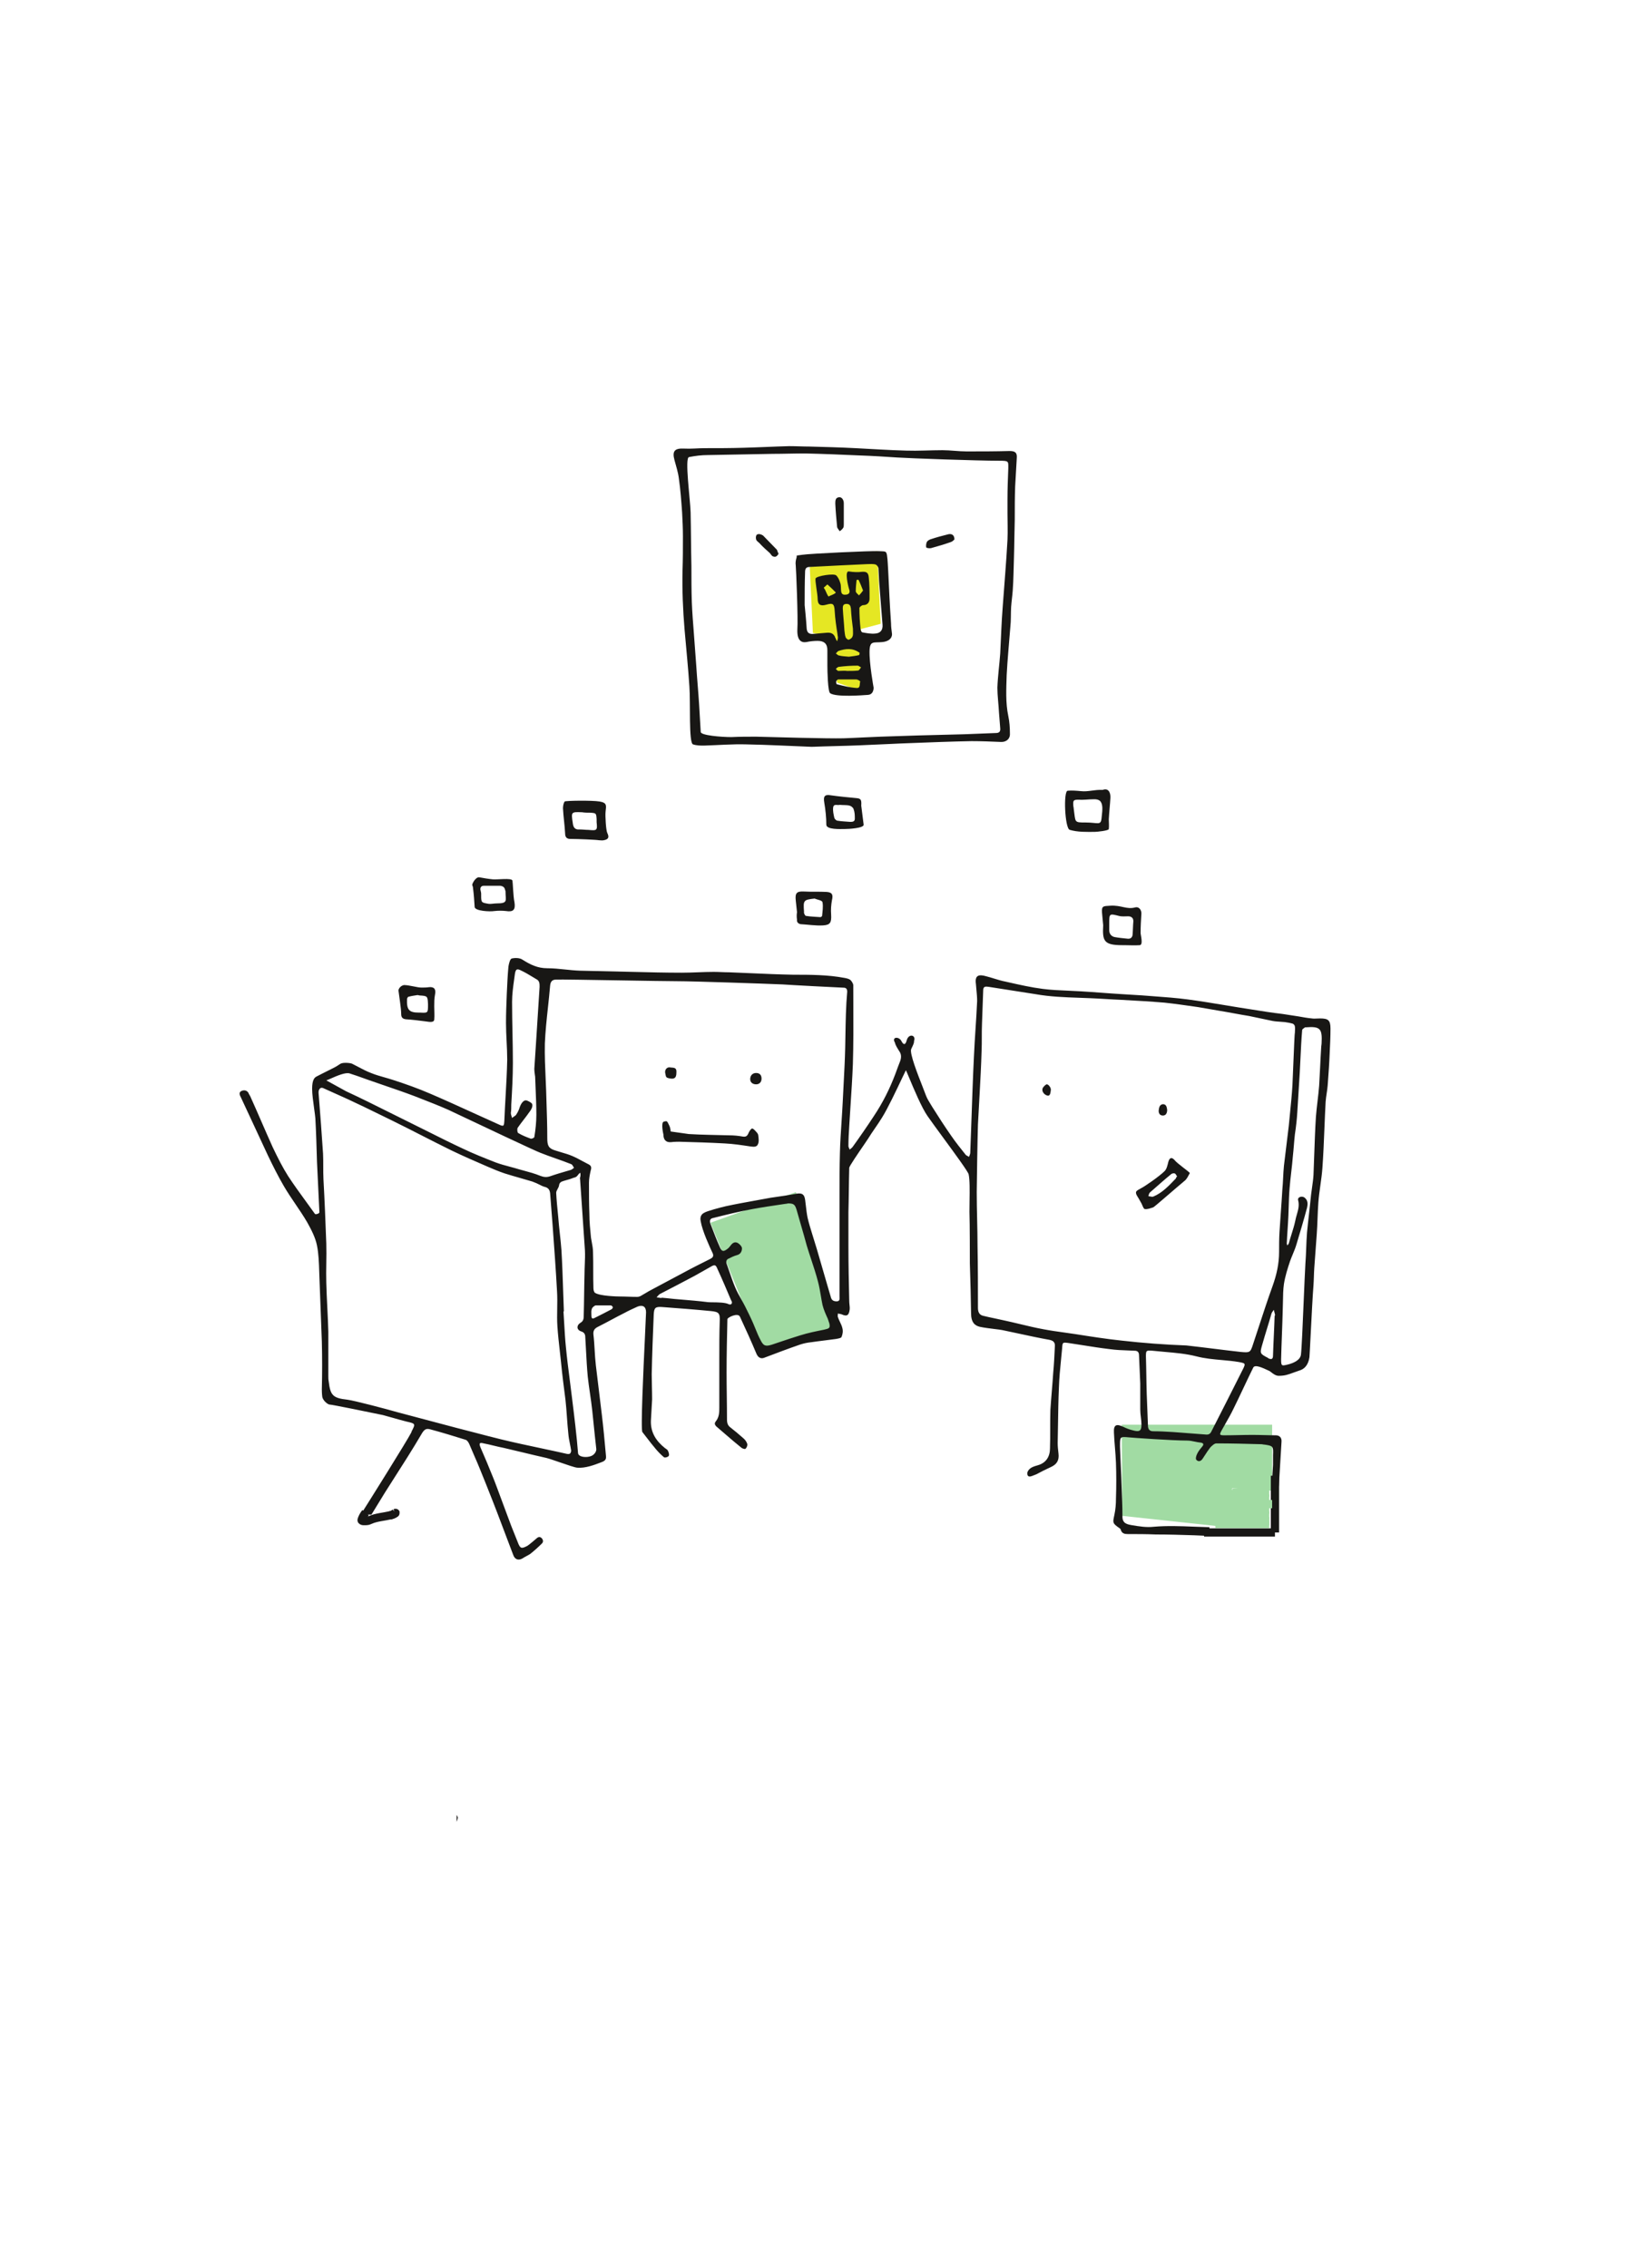 <svg width="396" height="549" viewBox="0 0 396 549" fill="none" xmlns="http://www.w3.org/2000/svg">
<rect width="396" height="549" fill="white"/>
<path d="M202.586 165.22L202.205 154.195L196.769 153.228L196.006 137.272L212.313 133.404L213.171 151.004L208.403 152.261L209.738 167.734L202.586 165.22Z" fill="#E5E723"/>
<path d="M171.975 295.986L192.641 288.575L203.559 321.283L185.037 328.398L171.975 295.986Z" fill="#A1DBA3"/>
<path d="M271.532 344.876L271.631 366.946L296.186 369.594L298.257 360.276L307.922 360.864V344.876H271.532Z" fill="#A1DBA3"/>
<path fill-rule="evenodd" clip-rule="evenodd" d="M177.045 178.425C179.002 178.327 181.056 178.327 183.013 178.327C186.437 178.425 200.525 178.818 204.145 178.72C207.178 178.622 210.211 178.425 213.146 178.327C216.179 178.229 219.211 178.131 222.146 178.033C225.962 177.935 229.68 177.837 233.495 177.739C236.039 177.641 238.583 177.543 241.028 177.444C241.811 177.444 242.202 177.15 242.105 176.267C242.007 174.992 241.909 173.815 241.811 172.54C241.713 170.48 241.42 168.421 241.42 166.459C241.518 163.713 241.909 160.966 242.105 158.22C242.3 154.492 242.398 150.863 242.692 147.136C243.083 141.643 243.572 136.151 243.866 130.658C243.963 128.5 243.866 126.44 243.866 124.282C243.866 123.105 243.866 122.026 243.866 120.849C243.866 118.397 243.963 115.847 244.061 113.395C244.061 111.629 244.257 111.531 241.811 111.531C236.626 111.531 220.092 110.943 217.157 110.746C214.222 110.55 211.189 110.354 208.254 110.256C203.754 110.06 199.253 109.864 194.851 109.766C192.307 109.766 189.665 109.864 187.122 109.864C181.839 109.962 176.556 110.06 171.273 110.158C169.805 110.158 168.24 110.354 166.772 110.648C165.696 110.844 167.066 120.751 167.164 123.988C167.261 128.402 167.261 132.816 167.359 137.131C167.359 139.976 167.359 142.918 167.457 145.763C167.555 148.215 167.751 150.765 167.946 153.217C168.142 155.866 168.338 158.514 168.533 161.162C168.729 164.301 169.023 167.342 169.218 170.48C169.316 172.148 169.512 175.483 169.61 177.15C169.512 178.033 174.697 178.425 177.045 178.425ZM246.116 110.844C246.018 113.1 245.822 115.454 245.724 117.71C245.627 120.359 245.627 123.007 245.627 125.753C245.529 128.892 245.529 131.933 245.431 135.072C245.333 137.72 245.333 140.27 245.137 142.918C245.04 144.292 244.844 145.567 244.746 146.94C244.648 148.607 244.746 150.177 244.55 151.844C244.257 155.67 243.866 159.593 243.67 163.418C243.572 166.753 243.376 170.088 244.061 173.325C244.355 174.698 244.453 176.169 244.453 177.543C244.55 178.916 243.474 179.7 242.202 179.602C239.854 179.504 237.506 179.406 235.158 179.406C230.071 179.504 225.081 179.7 219.994 179.897C216.961 179.995 213.928 180.191 210.993 180.289C207.178 180.485 203.264 180.583 199.449 180.681C198.471 180.681 197.394 180.779 196.416 180.779C191.133 180.583 185.948 180.289 180.665 180.191C177.241 180.093 173.816 180.387 170.392 180.485C169.512 180.485 168.631 180.485 167.751 180.191C166.674 179.897 167.164 170.088 166.87 166.165C166.577 161.555 166.087 156.945 165.696 152.335C165.305 147.627 165.109 142.918 165.207 138.21C165.305 135.366 165.305 132.619 165.305 129.775C165.305 127.911 165.207 125.95 165.109 124.086C164.913 121.34 164.718 118.593 164.326 115.847C164.131 114.277 163.642 112.806 163.25 111.335C162.663 109.177 163.348 108.49 165.5 108.589C167.261 108.687 168.925 108.49 170.686 108.49C173.816 108.49 176.849 108.49 179.98 108.392C183.698 108.294 187.317 108.098 191.035 108C192.698 108 194.362 108.098 195.927 108.098C199.645 108.196 203.362 108.294 207.08 108.49C211.189 108.687 215.2 108.981 219.309 109.079C222.244 109.177 225.179 108.981 228.114 108.981C230.071 108.981 232.028 109.275 233.984 109.275C237.408 109.275 240.931 109.275 244.355 109.177C245.724 109.177 246.214 109.569 246.116 110.844Z" fill="#181715"/>
<path fill-rule="evenodd" clip-rule="evenodd" d="M266.63 198.117C266.825 196.342 266.825 196.342 266.825 195.455C266.727 193.976 266.142 193.384 264.58 193.483C263.408 193.483 262.237 193.68 261.163 193.581C259.894 193.581 259.699 193.68 259.796 194.962C259.796 195.258 259.894 195.455 259.894 195.751C260.382 199.103 259.894 199.103 262.822 199.103C265.751 199.103 266.434 199.892 266.63 198.117ZM268.777 193.187C268.68 194.863 268.484 196.539 268.387 198.314C268.387 199.103 268.484 199.892 268.387 200.681C268.387 201.075 265.556 201.371 264.97 201.371C262.92 201.371 260.968 201.47 258.918 200.878C257.746 200.484 257.356 191.51 258.43 191.412C259.503 191.313 260.577 191.412 261.651 191.51C263.408 191.708 264.873 191.116 266.923 191.215C268.094 190.722 268.875 191.609 268.777 193.187Z" fill="#181715"/>
<path fill-rule="evenodd" clip-rule="evenodd" d="M144.414 199.019C144.414 198.811 144.414 198.498 144.414 198.29C144.311 196.833 144.311 196.833 142.868 196.729C142.25 196.729 141.528 196.729 140.91 196.624C138.23 196.52 138.23 196.52 138.642 199.227C138.746 200.268 139.158 200.893 140.291 200.788C141.013 200.788 141.734 200.893 142.456 200.893C144.517 201.101 144.62 200.997 144.414 199.019ZM138.024 203.079C137.2 203.079 136.787 202.662 136.787 201.725C136.684 199.747 136.375 197.665 136.272 195.688C136.272 195.167 136.375 194.438 136.684 194.022C136.787 193.814 143.28 193.71 145.135 194.022C147.093 194.334 146.681 195.167 146.578 196.52C146.475 197.561 146.681 200.997 146.99 201.621C147.506 202.662 147.3 203.183 146.166 203.391C145.754 203.495 145.341 203.391 144.929 203.391C144.517 203.287 139.982 203.079 138.024 203.079Z" fill="#181715"/>
<path fill-rule="evenodd" clip-rule="evenodd" d="M116.464 216.358V216.843C116.464 218.493 116.563 218.493 118.234 218.784C118.824 218.881 119.513 218.687 120.201 218.687C123.053 218.687 122.364 218.008 122.364 215.872C122.364 215.775 122.364 215.581 122.266 215.484C122.168 214.805 121.774 214.514 121.086 214.417C119.808 214.417 118.431 214.417 117.153 214.417C116.563 214.417 116.268 214.708 116.268 215.29C116.366 215.775 116.464 216.067 116.464 216.358ZM124.528 218.396C124.823 220.24 124.233 220.822 122.463 220.531C121.578 220.434 120.594 220.434 119.709 220.531C118.529 220.725 114.989 220.531 114.891 219.56C114.793 218.008 114.694 216.455 114.498 214.999C114.498 214.708 114.399 214.514 114.301 214.223C114.301 213.834 115.186 212.185 116.071 212.379C117.153 212.573 118.234 212.767 119.316 212.864C120.398 212.961 123.839 212.476 124.036 213.155C124.134 213.543 124.233 217.134 124.528 218.396Z" fill="#181715"/>
<path fill-rule="evenodd" clip-rule="evenodd" d="M268.49 223.68V225.156C268.49 226.042 268.977 226.632 269.756 226.829C270.827 227.026 271.899 227.125 272.872 227.223C273.554 227.321 274.041 227.026 274.138 226.337C274.235 225.255 274.235 224.074 274.333 222.991C274.333 222.204 273.846 221.81 273.067 221.81C272.288 221.81 271.509 221.909 270.827 221.712C268.49 221.121 268.49 221.121 268.49 223.68ZM267.03 223.975C266.932 222.893 266.835 221.81 266.738 220.826C266.64 219.251 267.127 219.35 268.685 219.251C271.412 219.055 272.678 220.236 274.82 219.645C275.599 219.448 276.28 220.137 276.28 221.121C276.183 222.696 276.086 224.271 276.086 225.845C276.086 226.337 276.767 228.699 275.891 228.798C274.625 228.896 273.359 228.798 272.093 228.798C271.898 228.798 271.704 228.798 271.606 228.798C267.127 228.798 266.835 227.715 267.03 223.975Z" fill="#181715"/>
<path fill-rule="evenodd" clip-rule="evenodd" d="M203.22 194.831C202.832 195.023 201.763 194.448 201.666 195.502C201.569 196.27 201.763 197.132 201.957 197.995C202.055 198.283 202.443 198.667 202.735 198.667C203.803 198.858 204.872 198.858 205.844 198.954C206.427 198.954 206.912 198.858 206.912 198.187C206.912 197.42 206.912 196.653 206.621 195.886C206.524 195.502 206.038 195.119 205.649 195.023C204.969 194.831 204.192 194.927 203.22 194.831ZM208.467 195.023C208.661 196.557 208.855 198.091 209.05 199.625C209.147 200.488 205.358 200.68 204.483 200.68C203.415 200.68 200.014 200.872 200.014 199.625C200.014 197.9 199.82 196.078 199.529 194.352C199.237 192.722 199.626 192.242 201.18 192.53C203.22 192.818 205.261 193.009 207.301 193.201C208.37 193.297 208.564 193.585 208.467 195.023Z" fill="#181715"/>
<path fill-rule="evenodd" clip-rule="evenodd" d="M101.061 240.877C100.402 240.978 99.649 241.079 98.896 241.281C98.708 241.281 98.52 241.685 98.52 241.887C98.426 244.412 98.99 245.119 101.343 245.119H101.72C103.602 245.22 103.602 245.22 103.602 243.099C103.508 241.18 103.508 241.079 101.626 240.978C101.437 240.978 101.249 240.877 101.061 240.877ZM102.002 239.06C102.661 239.06 103.226 239.06 103.884 238.959C105.108 238.858 105.578 239.463 105.296 240.776C105.108 241.685 105.108 242.695 105.108 243.604C105.108 244.715 105.202 245.826 105.108 246.836C105.014 247.744 103.32 247.239 102.943 247.239C101.343 247.038 99.838 246.836 98.238 246.735C97.391 246.634 97.108 246.23 97.108 245.422C97.108 244.109 96.638 241.382 96.45 239.766C96.45 239.463 96.826 238.656 97.767 238.454C99.085 238.454 100.967 239.06 102.002 239.06Z" fill="#181715"/>
<path fill-rule="evenodd" clip-rule="evenodd" d="M197.199 217.509C194.511 217.81 194.411 217.91 194.611 220.612V221.012C194.71 221.313 194.909 221.713 195.108 221.713C196.303 221.913 197.398 221.913 198.592 222.013C198.692 222.013 198.99 221.813 198.99 221.713C199.09 220.612 199.289 219.511 199.09 218.41C198.99 217.91 197.796 217.81 197.199 217.509ZM192.918 220.812C192.819 219.911 192.719 218.911 192.62 218.01C192.421 216.208 192.819 215.708 194.611 215.808C196.402 215.908 198.293 215.808 200.085 215.908C201.479 216.008 201.678 216.609 201.379 217.91C201.18 219.011 201.081 220.212 201.18 221.413C201.28 223.314 200.981 223.915 199.189 224.015C197.398 224.115 195.606 223.815 193.814 223.715C193.217 223.615 192.819 223.214 192.918 222.614C192.819 222.013 192.819 221.413 192.918 220.812C192.819 220.812 192.819 220.812 192.918 220.812Z" fill="#181715"/>
<path fill-rule="evenodd" clip-rule="evenodd" d="M284.921 284.759C284.728 284.559 284.631 284.158 284.342 284.058C284.149 283.958 283.763 284.058 283.57 284.158C281.832 285.561 280.191 287.064 278.453 288.567C278.163 288.767 278.067 289.168 277.97 289.569C278.356 289.569 278.743 289.769 279.129 289.669C281.349 288.767 282.99 286.964 284.631 285.26C284.631 285.16 284.728 284.96 284.921 284.759ZM288.01 283.958C287.624 284.659 287.335 285.26 286.948 285.661C284.535 287.665 279.418 292.174 279.129 292.274C278.453 292.474 277.777 292.775 277.101 292.675C276.812 292.675 276.522 291.773 276.329 291.372C276.136 290.972 275.846 290.571 275.653 290.17C275.364 289.669 274.881 289.068 274.978 288.567C275.074 288.166 275.846 287.865 276.329 287.565C276.812 287.364 280.673 284.759 281.928 283.457C282.411 282.956 282.604 282.054 282.797 281.252C283.087 280.25 283.57 280.05 284.245 280.751C284.921 281.653 287.624 283.457 288.01 283.958Z" fill="#181715"/>
<path fill-rule="evenodd" clip-rule="evenodd" d="M253.517 265.208C252.758 265.015 252.167 264.244 252.336 263.57C252.421 263.184 252.927 262.702 253.264 262.51C253.686 262.317 254.445 263.28 254.361 263.859C254.276 264.34 254.276 265.4 253.517 265.208Z" fill="#181715"/>
<path fill-rule="evenodd" clip-rule="evenodd" d="M282.517 268.664C282.517 269.403 282.237 270.037 281.488 270.037C280.832 270.037 280.458 269.615 280.458 268.875C280.551 268.136 280.645 267.396 281.488 267.291C282.33 267.291 282.424 268.03 282.517 268.664Z" fill="#181715"/>
<path fill-rule="evenodd" clip-rule="evenodd" d="M161.942 272.346C161.455 271.311 161.455 271.312 160.676 271.518C159.898 271.725 160.579 274.621 160.579 274.621C160.579 275.965 161.26 276.586 162.428 276.482C163.11 276.379 164.375 276.379 164.375 276.379C168.074 276.482 171.773 276.586 175.471 276.793C177.515 276.896 179.559 277.206 181.603 277.517C182.382 277.62 183.161 277.723 183.453 276.999C183.745 276.379 183.647 275.655 183.55 274.931C183.55 274.621 183.355 274.311 183.161 274.104C182.869 273.794 182.479 273.276 182.09 273.173C181.798 273.173 181.409 273.793 181.214 274.207C180.922 274.931 180.63 275.241 179.851 275.138C178.683 274.931 177.613 274.828 176.445 274.828C173.233 274.724 169.923 274.724 166.711 274.517L162.331 273.897C162.331 273.897 162.331 273.07 161.942 272.346Z" fill="#181715"/>
<path fill-rule="evenodd" clip-rule="evenodd" d="M183.016 259.738C184.004 259.738 184.334 260.372 184.334 261.111C184.334 261.851 183.895 262.484 183.016 262.484C182.247 262.484 181.588 262.062 181.588 261.217C181.588 260.372 182.137 259.738 183.016 259.738Z" fill="#181715"/>
<path fill-rule="evenodd" clip-rule="evenodd" d="M162.068 261.047C161.003 260.851 161.239 260.557 161.003 259.676C160.884 258.794 161.594 258.207 162.305 258.403C163.015 258.501 163.843 258.305 163.725 259.676C163.725 261.047 163.133 261.243 162.068 261.047Z" fill="#181715"/>
<path fill-rule="evenodd" clip-rule="evenodd" d="M208.908 142.948C208.515 141.966 208.221 141.179 207.828 140.393C207.828 140.294 207.337 140.393 207.337 140.393C207.239 141.277 207.141 142.26 207.141 143.145C207.141 143.44 207.632 143.833 207.926 144.128C208.319 143.735 208.613 143.342 208.908 142.948ZM202.33 143.44C201.545 142.654 200.956 142.064 200.269 141.474L199.385 142.26C199.974 143.047 199.974 143.637 200.563 144.423C200.858 144.128 201.741 144.03 202.33 143.44ZM205.079 162.411C205.963 162.411 206.846 162.411 207.73 162.313C208.024 162.215 208.221 161.822 208.417 161.527C208.122 161.428 207.828 161.133 207.632 161.133C206.061 161.133 204.588 161.232 203.018 161.428C202.821 161.428 202.527 161.723 202.33 161.92C202.527 162.116 202.723 162.411 202.919 162.411C203.705 162.411 204.392 162.313 205.079 162.411ZM205.472 158.971C206.257 158.873 207.141 158.774 207.926 158.578C208.024 158.578 208.122 157.988 208.024 157.988C206.355 156.808 204.687 157.005 202.919 157.595C202.723 157.693 202.527 157.988 202.33 158.185C202.625 158.381 202.821 158.676 203.116 158.676C203.803 158.873 204.588 158.873 205.472 158.971ZM202.821 164.476C202.821 164.476 202.527 164.672 202.429 164.869C202.33 165.164 202.429 165.655 202.625 165.655C204.196 166.048 205.766 166.442 207.337 166.54C208.319 166.638 208.024 165.557 208.221 164.967C208.221 164.869 207.632 164.476 207.239 164.476C205.865 164.476 204.49 164.476 202.821 164.476ZM206.454 152.188C206.257 150.714 206.061 149.043 205.963 147.274C205.865 146.585 205.668 146.192 204.883 146.192C204.097 146.192 203.999 146.684 203.999 147.274C204.097 149.043 204.294 150.812 204.392 152.582C204.49 153.171 204.49 153.761 204.686 154.253C204.785 154.548 205.276 154.941 205.472 154.842C205.766 154.744 206.257 154.449 206.355 154.056C206.552 153.663 206.454 153.073 206.454 152.188ZM194.771 146.487C194.771 146.487 195.164 150.321 195.262 152.188C195.36 153.073 195.753 153.466 196.637 153.466C197.815 153.368 198.895 153.27 200.073 153.171C201.152 153.073 201.84 153.368 202.232 154.449C202.33 154.744 202.429 154.941 202.625 155.236C202.723 154.941 202.821 154.646 202.821 154.253C202.821 154.056 202.723 153.859 202.723 153.565C202.429 151.697 202.134 149.731 202.036 147.863C201.938 146.192 201.643 145.897 199.974 146.389C198.6 146.782 197.913 146.389 197.913 144.914C197.913 143.833 197.226 140.491 197.422 140C197.717 139.41 201.938 138.722 202.429 139.311C202.919 139.803 203.214 140.491 203.41 141.179C203.607 141.769 203.508 142.457 203.607 143.145C203.705 143.931 204.196 144.03 204.883 143.931C205.57 143.833 205.766 143.342 205.57 142.752C205.276 141.867 204.392 138.132 205.472 138.328C206.65 138.525 207.828 138.525 208.515 138.427C209.595 138.328 210.184 138.525 210.282 139.705C210.478 141.376 210.478 143.145 210.478 144.914C210.478 145.799 209.988 146.487 208.908 146.487C208.613 146.487 208.024 146.979 208.024 147.175C208.024 148.945 208.122 150.616 208.319 152.385C208.319 152.582 208.515 152.975 208.711 153.073C209.791 153.27 210.773 153.466 211.853 153.368C213.227 153.27 213.718 152.385 213.62 151.205C213.325 147.863 213.129 144.62 212.835 141.277C212.736 140.098 212.736 138.918 212.638 137.64C212.638 137.247 212.245 136.756 211.951 136.657C211.264 136.461 210.577 136.559 209.889 136.559C209.399 136.559 197.717 137.149 195.949 137.247C195.066 137.247 194.87 137.739 194.87 138.525C194.771 141.179 194.771 143.833 194.771 146.487ZM200.269 161.133C200.269 159.856 200.269 158.676 200.269 157.398C200.269 155.825 199.484 155.137 197.913 155.137C197.029 155.137 196.048 155.236 195.164 155.432C193.888 155.629 192.906 154.941 193.004 152.385C193.201 149.829 192.71 137.837 192.612 136.854C192.514 136.264 192.612 135.576 192.808 134.986C193.004 134.298 192.317 134.593 194.182 134.298C196.048 134.003 210.969 133.315 212.638 133.414C214.307 133.512 214.503 133.315 214.7 134.397C214.896 135.674 214.896 136.952 214.994 138.23C215.191 142.457 215.387 146.684 215.681 150.911C215.681 151.697 215.78 152.385 215.878 153.171C216.074 154.056 215.583 155.236 213.522 155.432C211.46 155.629 210.577 155.039 210.478 157.496C210.38 160.544 211.46 166.442 211.46 166.442C211.46 166.442 211.558 168.113 210.086 168.211C208.711 168.309 202.429 168.801 200.956 167.818C200.367 167.523 200.269 162.313 200.269 161.133Z" fill="#181715"/>
<path fill-rule="evenodd" clip-rule="evenodd" d="M231.023 130.594C230.841 130.776 230.476 131.139 230.112 131.23C228.564 131.774 227.016 132.228 225.376 132.682C225.012 132.773 224.283 132.682 224.192 132.5C224.101 132.047 224.192 131.502 224.375 131.139C224.557 130.867 225.012 130.594 225.376 130.504C226.742 130.05 228.108 129.687 229.566 129.324C230.476 129.142 231.023 129.596 231.023 130.594Z" fill="#181715"/>
<path fill-rule="evenodd" clip-rule="evenodd" d="M204.245 121.82V126.952C204.245 127.242 204.245 127.63 204.066 127.823C203.887 128.114 203.529 128.404 203.26 128.598C203.081 128.307 202.723 127.92 202.633 127.63C202.454 125.693 202.275 123.854 202.186 121.917C202.186 121.239 202.186 120.465 203.081 120.368C203.708 120.271 204.245 120.949 204.245 121.82Z" fill="#181715"/>
<path fill-rule="evenodd" clip-rule="evenodd" d="M188.454 134.06C188.26 134.35 188.066 134.641 187.775 134.737C187.581 134.834 187.193 134.737 186.999 134.641C186.708 134.447 186.515 134.06 186.321 133.867C185.448 133.093 184.576 132.32 183.8 131.45C183.509 131.16 183.121 130.966 183.024 130.579C182.927 130.289 182.927 129.806 183.121 129.516C183.218 129.322 183.703 129.226 183.994 129.322C184.382 129.419 184.77 129.613 184.963 129.903C186.03 130.966 186.999 132.03 188.066 133.093C188.163 133.384 188.26 133.674 188.454 134.06Z" fill="#181715"/>
<path d="M88.492 366.161C88.069 366.68 87.742 367.272 87.538 367.886C87.388 368.339 88.473 368.202 88.721 368.198C89.057 368.192 89.387 368.044 89.681 367.913C91.074 367.291 92.905 367.169 94.396 366.818C94.838 366.715 95.372 366.605 95.712 366.301C95.867 366.163 95.626 366.237 95.555 366.258" stroke="#181715" stroke-width="2"/>
<path d="M94.39 366.847C94.742 366.77 95.044 366.666 95.366 366.415C95.492 366.317 95.648 366.269 95.763 366.161" stroke="#181715" stroke-width="2"/>
<path d="M291.443 370.967H308.608" stroke="#181715" stroke-width="2"/>
<path d="M308.608 357.235V370.967" stroke="#181715" stroke-width="2"/>
<path fill-rule="evenodd" clip-rule="evenodd" d="M288.964 369.561H288.963C285.747 369.432 282.517 369.301 279.235 369.587C277.472 369.783 275.708 369.489 273.945 369.195L273.911 369.189C272.842 368.995 271.691 368.785 271.691 367.137C271.691 364.688 271.593 362.239 271.495 359.887C271.446 358.272 271.373 356.656 271.299 355.041L271.299 355.038L271.299 355.035C271.226 353.419 271.152 351.804 271.103 350.188V349.894C271.103 347.837 271.103 347.739 273.161 347.935C274.043 348.033 283.84 348.719 287.367 348.719C287.983 348.719 288.598 348.847 289.214 348.974C289.676 349.07 290.138 349.166 290.6 349.208C291.286 349.306 291.482 349.6 290.992 350.188C290.502 350.776 290.012 351.364 289.718 352.05C289.522 352.442 289.326 353.225 289.62 353.421C290.11 353.911 290.698 353.715 291.09 353.127C291.255 352.88 291.42 352.624 291.587 352.366L291.589 352.363L291.589 352.363L291.589 352.362C292.017 351.701 292.459 351.017 292.951 350.384C293.343 349.992 293.931 349.404 294.421 349.404C298.046 349.404 301.67 349.502 305.295 349.6L305.296 349.6C305.443 349.6 305.565 349.625 305.688 349.649C305.81 349.674 305.933 349.698 306.08 349.698C308.137 349.992 308.235 350.09 308.137 352.246V353.421V354.597C308.088 355.675 308.015 356.777 307.941 357.879C307.898 358.517 307.856 359.156 307.818 359.79H309.54C309.635 358.013 309.75 356.237 309.864 354.472L309.864 354.469C309.982 352.634 310.1 350.812 310.194 349.012C310.292 348.033 309.705 347.445 308.823 347.445C307.892 347.445 306.937 347.42 305.982 347.396C305.026 347.371 304.071 347.347 303.14 347.347C302.014 347.347 300.887 347.371 299.76 347.396C298.634 347.42 297.507 347.445 296.38 347.445C295.205 347.445 295.107 347.347 295.694 346.269C295.969 345.775 296.251 345.282 296.534 344.786L296.534 344.785L296.534 344.785C297.263 343.51 297.999 342.221 298.634 340.881C299.319 339.509 300.152 337.746 300.985 335.982C301.818 334.219 302.651 332.455 303.336 331.083C303.726 330.206 305.57 331.074 307.229 331.855L307.255 331.867C307.363 331.921 307.508 332.034 307.682 332.17C308.14 332.528 308.798 333.043 309.509 333.043C310.98 333.043 311.734 332.767 313.014 332.297L313.014 332.297C313.438 332.141 313.92 331.964 314.505 331.769C315.583 331.475 316.661 330.594 316.955 328.536C316.992 328.157 317.104 325.968 317.243 323.229L317.244 323.215L317.244 323.212L317.245 323.207L317.245 323.202L317.245 323.196C317.465 318.871 317.755 313.192 317.934 311.097C317.983 310.411 318.008 309.701 318.032 308.991C318.057 308.28 318.081 307.57 318.13 306.884C318.326 304.239 318.522 301.594 318.718 298.851C318.817 297.565 318.866 296.279 318.915 294.981V294.98V294.98V294.98V294.979C318.964 293.706 319.013 292.42 319.11 291.111C319.208 289.739 319.404 288.343 319.6 286.947L319.6 286.945C319.796 285.55 319.992 284.154 320.09 282.783C320.323 279.577 320.452 276.371 320.58 273.186V273.185L320.58 273.181C320.668 271.014 320.755 268.857 320.873 266.716C320.924 266.005 321.028 265.321 321.129 264.649V264.649V264.648V264.648V264.648V264.648C321.223 264.023 321.316 263.41 321.363 262.797L321.401 262.283L321.402 262.282C321.584 259.82 321.762 257.432 321.853 254.959C321.951 252.999 322.049 250.942 322.049 248.982C322.049 246.925 321.461 246.533 319.502 246.533C319.269 246.533 319.037 246.544 318.809 246.555C318.363 246.577 317.931 246.598 317.542 246.533C316.465 246.435 315.387 246.239 314.309 246.043C314.015 245.994 313.207 245.872 312.399 245.749L312.398 245.749C311.59 245.627 310.782 245.504 310.488 245.455C307.941 245.162 305.492 244.77 303.043 244.378L303.042 244.378C300.965 244.064 298.888 243.719 296.811 243.375L296.811 243.375C293.696 242.857 290.58 242.34 287.465 241.928C284.723 241.568 281.981 241.366 279.278 241.168C278.311 241.097 277.349 241.026 276.394 240.949C275.61 240.9 274.802 240.851 273.993 240.802L273.992 240.802C273.184 240.753 272.376 240.704 271.593 240.655C269.928 240.557 268.262 240.434 266.597 240.312C264.931 240.189 263.266 240.067 261.6 239.969C260.581 239.903 259.55 239.86 258.516 239.816C256.469 239.729 254.408 239.642 252.391 239.381C249.553 239.015 246.8 238.392 243.973 237.752L243.377 237.618C242.454 237.445 241.565 237.169 240.669 236.893L240.669 236.892C240.044 236.699 239.417 236.505 238.772 236.344C236.813 235.756 235.931 236.148 236.225 238.206C236.258 238.663 236.301 239.12 236.345 239.577C236.432 240.492 236.519 241.406 236.519 242.32C236.423 244.537 236.279 246.754 236.134 248.983L236.134 248.985V248.985V248.985V248.985C235.985 251.286 235.835 253.6 235.735 255.939C235.541 259.626 235.262 267.628 235.066 273.231L235.066 273.236L235.066 273.243C234.965 276.12 234.887 278.362 234.854 279.06C234.854 279.273 234.751 279.538 234.657 279.779C234.621 279.871 234.587 279.959 234.56 280.04C234.462 279.974 234.353 279.92 234.244 279.866C234.026 279.757 233.809 279.648 233.678 279.452L233.678 279.452L233.677 279.451L233.677 279.451C232.502 277.982 231.326 276.513 230.249 274.945C228.681 272.692 227.212 270.438 225.742 268.087C225.615 267.875 225.483 267.663 225.351 267.45C224.871 266.679 224.384 265.895 224.077 265.05C223.925 264.616 223.643 263.898 223.302 263.029L223.302 263.029L223.301 263.028L223.301 263.028L223.301 263.027L223.301 263.027C222.102 259.972 220.168 255.047 220.55 253.979C220.6 253.853 220.676 253.695 220.76 253.52L220.76 253.52C221.003 253.017 221.308 252.383 221.235 252.02C221.823 250.55 219.962 250.06 219.472 251.824C219.178 252.999 218.688 252.999 218.198 252.02C217.61 250.844 215.749 250.942 216.631 252.412C216.714 252.914 217.156 253.631 217.466 254.134C217.519 254.22 217.568 254.3 217.61 254.371C218.198 255.155 218.198 255.939 217.904 256.82C217.512 257.8 217.12 258.878 216.729 259.955C215.357 263.58 213.691 266.911 211.536 270.145C209.871 272.692 208.107 275.239 206.344 277.688C206.148 277.884 205.952 278.08 205.658 278.276C205.625 278.178 205.582 278.08 205.538 277.982C205.451 277.786 205.364 277.59 205.364 277.395C205.364 275.827 205.462 274.161 205.56 272.594C205.658 270.928 205.767 269.263 205.875 267.597C206.093 264.266 206.311 260.935 206.441 257.604C206.588 252.828 206.57 248.051 206.552 243.275C206.546 241.683 206.539 240.091 206.539 238.499C206.539 238.108 206.148 237.52 205.854 237.226C205.462 236.932 204.972 236.834 204.482 236.736C200.367 235.952 196.155 235.952 192.04 235.952H192.04C188.578 235.887 185.116 235.734 181.655 235.582C179.924 235.506 178.193 235.43 176.462 235.364C175.825 235.364 175.213 235.34 174.6 235.315C173.988 235.291 173.376 235.266 172.739 235.266C171.477 235.266 170.216 235.314 168.942 235.363C167.644 235.412 166.334 235.462 164.999 235.462C161.081 235.462 157.162 235.364 153.244 235.266L153.242 235.266L140.31 234.972C139.121 234.928 137.931 234.805 136.751 234.683C135.306 234.533 133.874 234.385 132.472 234.385C130.121 234.385 128.357 233.503 126.496 232.327C125.81 231.837 124.634 231.837 123.851 232.033C123.459 232.131 123.165 233.307 123.067 233.993C122.871 236.148 122.773 238.303 122.675 240.459L122.664 240.74C122.57 243.088 122.479 245.35 122.479 247.611C122.479 249.08 122.552 250.574 122.626 252.068L122.626 252.069C122.699 253.563 122.773 255.057 122.773 256.526C122.714 259.455 122.551 262.348 122.387 265.248V265.248C122.276 267.2 122.166 269.154 122.087 271.124L122.086 271.143C121.989 272.693 121.983 272.787 120.52 272.104C118.478 271.192 116.449 270.267 114.424 269.344L114.424 269.343C111.008 267.786 107.602 266.232 104.158 264.756C101.219 263.482 98.182 262.405 95.145 261.425C94.456 261.196 93.753 260.996 93.053 260.797L93.052 260.797C91.958 260.486 90.87 260.178 89.854 259.759C88.76 259.349 87.714 258.796 86.65 258.233L86.65 258.233C86.188 257.989 85.723 257.743 85.249 257.506C84.858 257.31 83.094 257.114 82.408 257.506C82.163 257.653 81.943 257.8 81.759 257.923C81.576 258.045 81.428 258.143 81.331 258.192C80.988 258.388 80.155 258.804 79.224 259.27L79.224 259.27C78.293 259.735 77.265 260.249 76.53 260.641L76.507 260.657C76.201 260.858 75.55 261.289 75.55 263.58C75.55 264.819 75.824 266.802 76.051 268.44L76.051 268.44L76.051 268.44L76.051 268.44L76.051 268.44L76.051 268.44L76.051 268.44C76.182 269.393 76.298 270.228 76.334 270.732C76.524 274.161 76.622 277.59 76.718 280.929L76.718 280.929L76.726 281.215C76.824 283.273 76.922 285.306 77.02 287.339L77.02 287.34C77.118 289.372 77.216 291.405 77.314 293.462C77.314 293.756 76.432 294.05 76.236 293.854C75.517 292.842 74.788 291.84 74.059 290.839C72.6 288.836 71.141 286.833 69.77 284.742C68.398 282.587 67.222 280.236 66.047 277.786C65.116 275.729 64.21 273.647 63.304 271.565L63.304 271.565C62.397 269.483 61.491 267.401 60.56 265.344C60.511 265.246 60.462 265.172 60.413 265.099C60.364 265.025 60.315 264.952 60.266 264.854C59.972 263.972 59.189 263.776 58.503 264.07C57.719 264.364 58.013 265.148 58.307 265.638C58.544 266.112 59.678 268.563 60.984 271.387L60.984 271.388C62.375 274.395 63.962 277.826 64.871 279.746C66.047 282.195 67.32 284.742 68.692 287.094C69.574 288.612 70.554 290.057 71.533 291.503C72.513 292.948 73.493 294.393 74.374 295.911C75.354 297.675 76.334 299.536 76.726 301.496C77.133 303.53 77.202 305.7 77.269 307.837V307.837L77.269 307.837L77.269 307.837L77.269 307.837C77.283 308.273 77.297 308.707 77.314 309.138L77.901 324.715C77.999 328.536 77.999 332.455 77.901 336.276C77.901 336.57 77.901 337.256 77.999 338.04C78.097 339.019 79.371 339.999 79.763 339.999C80.351 339.999 89.854 341.958 92.695 342.546C93.509 342.76 94.323 342.993 95.146 343.229L95.146 343.229L95.146 343.229L95.146 343.229C96.204 343.532 97.275 343.838 98.378 344.114L98.445 344.129C100.535 344.604 100.621 344.623 99.651 346.465C99.651 346.514 99.627 346.563 99.602 346.612C99.578 346.661 99.553 346.71 99.553 346.759C98.574 348.719 88.678 364.492 87.797 365.864L87.797 365.864L87.796 365.864C87.633 366.125 87.47 366.387 87.306 366.648H89.896C89.992 366.495 90.078 366.361 90.148 366.256C90.579 365.556 91.009 364.85 91.441 364.139C92.584 362.263 93.74 360.364 94.949 358.516C97.398 354.695 99.847 350.874 102.199 346.857C102.787 345.975 103.178 345.779 104.06 345.975C106.999 346.759 109.84 347.641 112.682 348.523L112.682 348.523C113.074 348.621 113.368 349.11 113.564 349.502C113.808 350.041 114.053 350.629 114.298 351.217C114.543 351.805 114.788 352.393 115.033 352.931C115.817 354.597 119.344 363.512 120.422 366.354C121.058 368.019 121.695 369.709 122.332 371.399C122.969 373.089 123.606 374.779 124.243 376.445C124.634 377.522 125.516 377.816 126.496 377.229C126.79 377.033 127.108 376.861 127.427 376.69C127.745 376.518 128.063 376.347 128.357 376.151C129.337 375.367 130.219 374.583 131.101 373.702C131.59 373.31 131.492 372.722 131.101 372.33C130.611 371.84 130.121 372.134 129.729 372.526C129.043 373.114 128.357 373.702 127.672 374.191C126.202 374.975 125.908 374.877 125.32 373.31C125.075 372.673 124.806 372.012 124.536 371.35C124.267 370.689 123.998 370.028 123.753 369.391C123.354 368.355 122.648 366.443 121.91 364.448L121.907 364.44L121.907 364.439L121.906 364.437C120.832 361.53 119.692 358.447 119.344 357.634C118.364 355.185 117.384 352.833 116.307 350.384C115.915 349.404 116.013 349.11 117.091 349.404C117.874 349.551 118.682 349.747 119.49 349.943L119.491 349.943C120.299 350.139 121.107 350.335 121.891 350.482C123.421 350.832 124.951 351.201 126.489 351.572L126.489 351.572L126.489 351.572L126.49 351.572C128.4 352.033 130.323 352.497 132.276 352.931C132.942 353.098 134.192 353.53 135.492 353.979C137.251 354.587 139.102 355.226 139.722 355.283C141.686 355.453 143.947 354.583 145.209 354.097C145.396 354.025 145.56 353.961 145.698 353.911C146.482 353.617 146.776 353.225 146.678 352.441L146.611 351.696L146.611 351.695L146.61 351.693C146.338 348.696 146.06 345.628 145.698 342.644C145.454 340.636 145.209 338.603 144.964 336.57C144.719 334.537 144.474 332.504 144.229 330.496C144.082 329.271 144.008 328.022 143.935 326.773C143.862 325.524 143.788 324.274 143.641 323.05C143.543 322.07 143.935 321.58 144.719 321.188C145.796 320.65 146.849 320.086 147.902 319.523L147.903 319.523L147.903 319.523L147.904 319.522L147.904 319.522C148.957 318.959 150.01 318.396 151.087 317.857C152.165 317.269 153.242 316.779 154.32 316.29C155.594 315.8 156.378 316.29 156.378 317.661C156.354 318.493 156.255 320.588 156.127 323.294C155.729 331.741 155.051 346.142 155.496 346.661C155.821 347.075 156.146 347.498 156.474 347.925L156.477 347.928L156.478 347.929L156.478 347.929C157.236 348.914 158.007 349.918 158.827 350.874C159.415 351.56 160.003 352.148 160.688 352.735C160.884 352.931 161.668 352.735 161.864 352.441C162.06 352.148 161.864 351.56 161.668 351.168C161.605 350.977 161.376 350.828 161.17 350.693C161.058 350.62 160.953 350.551 160.884 350.482C158.827 348.817 157.455 346.759 157.553 343.918C157.602 343.036 157.651 342.178 157.7 341.32C157.749 340.463 157.798 339.606 157.847 338.725C157.847 337.684 157.822 336.643 157.797 335.615L157.797 335.614V335.614V335.614V335.614C157.773 334.61 157.749 333.619 157.749 332.651C157.847 327.85 158.043 322.952 158.239 318.151C158.337 316.584 158.631 316.29 160.198 316.388C164.117 316.682 168.036 316.975 172.053 317.367C174.013 317.563 174.306 317.857 174.209 319.915C174.111 322.854 174.111 325.793 174.111 328.732V340.489V340.685C174.111 341.86 174.111 343.036 173.229 344.114C172.739 344.702 173.229 345.192 173.719 345.583C174.337 346.109 174.946 346.635 175.551 347.158L175.556 347.162L175.556 347.162L175.557 347.163L175.557 347.163L175.557 347.163L175.557 347.163C176.867 348.294 178.16 349.411 179.499 350.482C179.793 350.678 180.381 350.874 180.479 350.678C180.773 350.384 180.969 349.894 180.871 349.502C180.675 348.914 180.283 348.425 179.793 348.033C178.813 347.151 177.834 346.367 176.854 345.584L176.854 345.583C176.168 345.094 175.972 344.506 175.972 343.624C175.972 341.714 175.948 339.829 175.923 337.943L175.923 337.942L175.923 337.94C175.899 336.054 175.874 334.169 175.874 332.259C175.874 327.948 175.972 323.638 176.07 319.327C176.07 318.935 178.617 317.661 179.107 318.739C180.479 321.678 181.85 324.715 183.124 327.752C183.516 328.634 184.202 329.026 185.083 328.634L185.085 328.634C187.925 327.556 190.766 326.479 193.607 325.499C194.489 325.205 195.371 325.009 196.35 324.911C197.394 324.755 198.438 324.626 199.497 324.495L199.497 324.495C200.426 324.381 201.366 324.265 202.327 324.127C202.359 324.121 202.393 324.114 202.429 324.108C202.469 324.1 202.511 324.092 202.553 324.085C203.028 323.997 203.614 323.889 203.698 323.638C203.992 322.952 204.09 322.168 203.894 321.482C203.782 320.978 203.542 320.474 203.302 319.971L203.302 319.97C203.122 319.592 202.942 319.215 202.817 318.837C202.751 318.641 202.773 318.445 202.795 318.249C202.806 318.151 202.817 318.053 202.817 317.955C202.963 318.004 203.11 318.029 203.257 318.053C203.404 318.078 203.551 318.102 203.698 318.151C204.972 318.739 205.462 318.445 205.658 317.073C205.715 316.671 205.671 316.268 205.625 315.845C205.593 315.548 205.56 315.242 205.56 314.918L205.56 314.914C205.462 310.507 205.364 306.099 205.364 301.692V293.462C205.413 291.649 205.437 289.861 205.462 288.073C205.486 286.285 205.511 284.497 205.56 282.685C205.56 282.329 207.687 279.222 209.035 277.254L209.035 277.254L209.036 277.253C209.539 276.518 209.933 275.942 210.066 275.729C210.605 274.847 211.193 273.99 211.781 273.133C212.369 272.275 212.957 271.418 213.496 270.536C214.846 268.404 217.072 263.695 218.343 261.007C218.824 259.99 219.168 259.262 219.276 259.074C219.38 259.255 219.662 259.931 220.057 260.878L220.057 260.878C221.155 263.508 223.126 268.226 224.566 270.243C225.492 271.565 226.887 273.468 228.34 275.451C231.191 279.342 234.267 283.539 234.462 284.253C234.754 285.57 234.719 288.089 234.683 290.708V290.71V290.711L234.683 290.713C234.67 291.6 234.658 292.497 234.658 293.364C234.756 296.205 234.756 304.53 234.756 305.806V305.807C234.854 308.158 235.049 316.29 235.049 317.857C235.049 320.111 235.931 320.894 237.205 321.188C238.312 321.421 239.662 321.585 240.78 321.721C241.542 321.813 242.196 321.893 242.593 321.972C243.947 322.25 245.288 322.54 246.626 322.829L246.627 322.829L246.627 322.829C249.065 323.356 251.491 323.881 253.958 324.323C255.036 324.519 255.428 325.009 255.33 325.989L255.317 326.258L255.317 326.259C255.223 328.234 255.125 330.292 254.938 332.259C254.84 333.778 254.717 335.272 254.595 336.766C254.473 338.26 254.35 339.754 254.252 341.273C254.203 342.84 254.203 344.383 254.203 345.926C254.203 347.469 254.203 349.012 254.154 350.58C254.154 352.539 253.272 354.107 251.215 354.695C250.529 354.891 249.843 355.087 249.353 355.479C248.962 355.773 248.57 356.36 248.668 356.85C248.766 357.634 249.451 357.438 249.941 357.242C250.088 357.193 250.26 357.12 250.431 357.046L250.431 357.046C250.603 356.973 250.774 356.899 250.921 356.85C251.999 356.262 253.174 355.675 254.252 355.185C255.82 354.499 256.408 353.519 256.212 351.854L256.185 351.614C256.096 350.827 256.016 350.107 256.016 349.306C256.048 347.831 256.07 346.344 256.092 344.853L256.092 344.85C256.136 341.889 256.179 338.914 256.31 335.982C256.382 333.596 256.614 331.264 256.849 328.906L256.849 328.904L256.849 328.904C256.933 328.067 257.016 327.227 257.093 326.381C257.191 324.911 257.191 324.911 258.661 325.107C259.824 325.278 260.975 325.461 262.122 325.644L262.124 325.644L262.124 325.644L262.125 325.644L262.125 325.644C264.263 325.984 266.389 326.322 268.556 326.577C270.109 326.799 271.605 326.853 273.131 326.908C273.627 326.926 274.126 326.945 274.63 326.969C275.414 326.969 275.708 327.361 275.708 328.144L276.002 334.904V341.175C276.002 341.811 276.075 342.424 276.149 343.036C276.222 343.648 276.296 344.261 276.296 344.898C276.296 346.367 275.806 346.661 274.336 346.269C273.455 346.073 272.671 345.779 271.887 345.387C270.222 344.604 269.536 344.898 269.634 346.759C269.683 347.983 269.781 349.208 269.879 350.432L269.879 350.433C269.977 351.658 270.075 352.882 270.124 354.107C270.222 356.948 270.222 359.887 270.124 362.729C270.124 364.1 270.026 365.374 269.732 366.745L269.688 366.954C269.335 368.616 269.306 368.75 270.907 369.881C271.103 369.979 271.299 370.175 271.299 370.37C271.593 371.252 272.279 371.35 272.965 371.35C275.218 371.35 277.472 371.35 279.725 371.448C282.86 371.448 285.995 371.546 289.032 371.644C290.206 371.693 291.355 371.742 292.504 371.791L292.755 371.802V369.685L292.56 369.685H292.559C291.362 369.658 290.164 369.61 288.965 369.561H288.964H288.964ZM367.214 367.138V366.543C367.228 366.725 367.229 366.923 367.214 367.137L367.214 367.138ZM271.495 324.519C267.772 324.127 264.05 323.54 260.327 322.952L260.326 322.952C259.441 322.816 258.545 322.691 257.644 322.566C255.953 322.332 254.249 322.096 252.587 321.776C250.675 321.429 248.798 320.978 246.914 320.526L246.914 320.526C245.612 320.214 244.307 319.901 242.985 319.621C242.231 319.443 241.477 319.286 240.732 319.13L240.732 319.13L240.732 319.13L240.731 319.13C239.831 318.942 238.944 318.757 238.087 318.543C237.009 318.347 236.715 317.563 236.715 316.584V316.579C236.715 311.682 236.715 306.687 236.617 301.79C236.617 299.585 236.568 297.381 236.519 295.177C236.47 292.972 236.421 290.768 236.421 288.563C236.421 286.898 236.617 275.141 236.715 272.202C236.764 271.026 236.837 269.826 236.911 268.626C236.984 267.426 237.058 266.226 237.107 265.05C237.303 261.523 237.499 257.898 237.597 254.371C237.646 253.293 237.646 252.216 237.646 251.126C237.646 250.036 237.646 248.934 237.695 247.807C237.744 246.435 237.793 245.088 237.842 243.741L237.842 243.732C237.891 242.388 237.94 241.044 237.989 239.675C237.989 238.695 238.674 238.793 239.36 238.891C241.221 239.185 243.106 239.479 244.992 239.773L244.992 239.773L244.993 239.773L244.994 239.773C246.88 240.067 248.766 240.361 250.627 240.655C254.167 241.284 257.706 241.408 261.296 241.534C262.178 241.565 263.063 241.596 263.951 241.635C265.176 241.684 266.401 241.757 267.625 241.83L267.625 241.83C268.85 241.904 270.075 241.977 271.299 242.026L271.3 242.026C274.827 242.222 278.353 242.418 281.88 242.712C284.318 242.973 286.678 243.312 289.098 243.659L289.098 243.659L289.098 243.659L289.241 243.68L290.012 243.79C290.845 243.937 291.702 244.084 292.559 244.231C293.417 244.378 294.274 244.525 295.107 244.672C296.331 244.868 297.531 245.088 298.732 245.309C299.932 245.529 301.132 245.749 302.357 245.945L307.941 247.121C308.588 247.25 309.277 247.294 309.952 247.337C310.3 247.36 310.645 247.382 310.978 247.415C311.664 247.513 312.252 247.611 312.938 247.807C313.134 247.905 313.428 248.199 313.428 248.493C313.494 248.823 313.471 249.197 313.449 249.556V249.556C313.438 249.73 313.428 249.9 313.428 250.06C313.362 250.06 313.21 253.804 313.057 257.548V257.549L313.057 257.55C312.981 259.423 312.905 261.295 312.84 262.699C312.707 264.955 312.484 267.167 312.263 269.364L312.263 269.365C312.158 270.41 312.053 271.453 311.958 272.496L310.782 282.195C310.684 283.175 310.635 284.154 310.586 285.133L310.586 285.134C310.537 286.114 310.488 287.094 310.39 288.074C310.289 289.852 310.161 291.63 310.034 293.395L310.034 293.397C309.916 295.034 309.799 296.66 309.705 298.263C309.607 299.83 309.607 301.495 309.607 303.062V303.063C309.607 305.905 309.019 308.55 308.039 311.293C306.874 314.514 305.805 317.782 304.731 321.065C304.27 322.476 303.807 323.89 303.336 325.303C302.651 327.458 302.553 327.458 300.299 327.263C298.095 327.018 295.916 326.748 293.737 326.479L293.735 326.479L293.733 326.479C291.554 326.209 289.375 325.94 287.171 325.695C281.88 325.499 276.688 325.107 271.495 324.519ZM314.015 269.263C314.113 267.695 314.211 266.103 314.309 264.511C314.407 262.919 314.505 261.327 314.603 259.759C314.669 258.599 314.725 257.428 314.78 256.253C314.888 253.955 314.997 251.643 315.191 249.374C315.191 249.174 315.42 249.018 315.627 248.878C315.723 248.813 315.815 248.751 315.877 248.689H315.975C319.6 248.395 320.09 248.982 319.894 252.607C319.894 252.744 319.873 252.88 319.85 253.026L319.85 253.026C319.824 253.195 319.796 253.377 319.796 253.587C319.695 255.143 319.621 256.699 319.545 258.268C319.474 259.762 319.401 261.268 319.306 262.797C319.208 264.07 319.061 265.318 318.914 266.566L318.914 266.569C318.767 267.818 318.62 269.067 318.522 270.341C318.326 273.476 318.217 276.611 318.108 279.746C318.054 281.314 318 282.881 317.934 284.449C317.872 285.446 317.73 286.444 317.585 287.466L317.585 287.467C317.502 288.051 317.418 288.644 317.346 289.249C317.199 290.768 317.028 292.286 316.857 293.805C316.685 295.323 316.514 296.842 316.367 298.361C316.27 299.622 316.221 300.883 316.172 302.132V302.132V302.133V302.133V302.134C316.123 303.407 316.074 304.668 315.975 305.905C315.86 307.89 315.716 311.319 315.565 314.904C315.329 320.517 315.077 326.513 314.897 327.948C314.701 329.32 312.938 330.006 311.762 330.3C310.194 330.692 310.096 330.692 310.096 329.026C310.145 327.067 310.219 325.083 310.292 323.099C310.366 321.115 310.439 319.131 310.488 317.171C310.521 316.455 310.532 315.738 310.543 315.025C310.564 313.594 310.586 312.177 310.782 310.803C311.076 308.942 311.664 307.08 312.252 305.317C312.448 304.768 312.675 304.219 312.902 303.671C313.243 302.848 313.584 302.025 313.819 301.202L313.82 301.199L313.821 301.196L313.822 301.192L313.824 301.187C314.704 298.252 315.584 295.318 316.367 292.384C316.563 291.503 316.661 290.523 315.681 289.837C314.995 289.445 314.015 289.837 314.211 290.523C314.554 291.755 314.226 292.891 313.898 294.032C313.756 294.524 313.614 295.017 313.526 295.519C313.295 296.616 312.962 297.678 312.627 298.746L312.627 298.746L312.627 298.747C312.394 299.493 312.159 300.241 311.958 301.006C311.86 301.202 311.762 301.3 311.566 301.496C311.566 301.381 311.532 301.266 311.505 301.171C311.485 301.104 311.468 301.046 311.468 301.006C311.517 299.879 311.591 298.753 311.664 297.626C311.737 296.499 311.811 295.372 311.86 294.246C311.892 293.502 311.914 292.769 311.936 292.04L311.936 292.039C311.979 290.559 312.023 289.093 312.154 287.584C312.252 286.31 312.399 285.037 312.546 283.764L312.546 283.763C312.693 282.489 312.84 281.215 312.938 279.942C313.036 279.06 313.109 278.178 313.183 277.297C313.256 276.415 313.33 275.533 313.428 274.651C313.721 272.692 313.917 270.928 314.015 269.263ZM308.529 318.543C308.48 320.159 308.406 321.751 308.333 323.343C308.259 324.935 308.186 326.528 308.137 328.144C308.137 329.026 307.745 329.124 307.059 328.83C307.059 328.83 306.961 328.83 306.961 328.732C305.952 328.203 305.438 327.934 305.257 327.519C305.069 327.089 305.24 326.501 305.59 325.303C305.933 324.078 306.3 322.878 306.667 321.678C307.035 320.478 307.402 319.278 307.745 318.053C307.817 317.766 307.994 317.531 308.161 317.31L308.191 317.27C308.202 317.256 308.213 317.241 308.224 317.227C308.234 317.213 308.244 317.199 308.254 317.186C308.281 317.148 308.308 317.111 308.333 317.073L308.627 318.249C308.627 318.347 308.627 318.445 308.529 318.543ZM300.887 331.377C298.34 336.472 295.792 341.469 293.245 346.465C292.951 347.151 292.461 347.347 291.776 347.249L291.768 347.248L291.767 347.248C289.223 347.053 286.678 346.857 284.036 346.661L283.772 346.646L283.772 346.646C282.204 346.553 280.714 346.465 279.137 346.465C278.157 346.465 277.863 345.877 277.863 344.996C277.814 343.722 277.766 342.473 277.717 341.224C277.668 339.975 277.619 338.725 277.57 337.452C277.521 335.933 277.496 334.415 277.472 332.896C277.447 331.378 277.423 329.859 277.374 328.34C277.374 326.871 277.472 326.871 278.941 326.969C279.92 327.077 280.914 327.164 281.913 327.25C284.512 327.475 287.143 327.703 289.62 328.34C291.637 328.859 293.654 329.039 295.671 329.218C297.083 329.344 298.495 329.47 299.907 329.712L300.016 329.734C301.386 330.007 301.556 330.04 300.887 331.377ZM204.58 253.685C204.515 256.559 204.362 259.433 204.21 262.307C204.134 263.744 204.057 265.181 203.992 266.618C203.914 268.252 203.806 269.903 203.697 271.556L203.697 271.557C203.531 274.065 203.365 276.58 203.306 279.06C203.208 282.489 203.208 285.918 203.208 289.347V303.847V313.742C203.208 313.815 203.213 313.894 203.217 313.975L203.217 313.976C203.243 314.447 203.274 315.016 202.523 315.016C201.837 315.016 201.249 314.82 201.053 313.84C200.514 311.93 199.951 310.02 199.388 308.11L199.388 308.11L199.388 308.109L199.387 308.109L199.387 308.108L199.387 308.108L199.387 308.107C198.824 306.197 198.261 304.287 197.722 302.378L196.546 298.557C196.154 297.283 195.762 296.009 195.469 294.736C195.28 293.792 195.172 292.849 195.067 291.931V291.931L195.067 291.931L195.067 291.93L195.067 291.929L195.067 291.928C195.008 291.418 194.951 290.915 194.881 290.425C194.685 289.053 194.097 288.759 192.823 288.955C190.993 289.304 189.086 289.575 187.239 289.837L187.234 289.838C187.006 289.87 186.779 289.903 186.553 289.935C185.345 290.164 184.136 290.381 182.928 290.599C180.511 291.035 178.095 291.47 175.678 291.992C174.404 292.286 171.073 293.168 170.486 293.56C170.094 293.756 169.31 294.246 169.604 295.617C169.996 297.969 171.759 301.79 172.543 303.455C172.837 304.239 172.347 304.533 171.759 304.827L171.758 304.827C169.603 305.905 167.448 306.982 165.293 308.158C164.068 308.795 162.844 309.456 161.619 310.117C160.394 310.779 159.17 311.44 157.945 312.077C157.342 312.378 156.777 312.717 156.226 313.046C155.881 313.253 155.541 313.456 155.202 313.644C154.908 313.84 154.516 313.938 154.222 313.938C153.536 313.938 152.826 313.914 152.116 313.889L152.115 313.889C151.405 313.865 150.695 313.84 150.009 313.84C149.421 313.84 145.209 313.742 144.033 312.959C143.739 312.763 143.641 312.175 143.641 311.783C143.592 310.362 143.592 308.917 143.592 307.472C143.592 306.027 143.592 304.582 143.543 303.161C143.543 302.28 143.378 301.398 143.212 300.516C143.157 300.222 143.102 299.928 143.053 299.634L143.053 299.633V299.633V299.633V299.633C142.857 297.674 142.661 295.715 142.661 293.854C142.563 291.307 142.563 288.858 142.563 286.312V286.31C142.563 285.33 142.759 284.351 142.955 283.469C143.151 282.783 143.249 282.293 142.563 281.901C142.046 281.642 141.542 281.369 141.041 281.098L141.041 281.098C140.216 280.652 139.4 280.21 138.547 279.844C137.673 279.469 136.799 279.214 135.899 278.951C135.387 278.802 134.867 278.65 134.334 278.472C132.766 277.982 132.472 277.297 132.472 275.533C132.472 272.594 132.374 269.557 132.276 266.618C132.239 264.848 132.161 263.092 132.083 261.339L132.083 261.339V261.338V261.338V261.338C131.953 258.434 131.823 255.54 131.884 252.607C132.006 249.684 132.317 246.798 132.63 243.903V243.903V243.903V243.903L132.63 243.902L132.63 243.901L132.63 243.901C132.82 242.14 133.01 240.376 133.158 238.597C133.256 237.618 133.648 237.128 134.628 237.128C135.333 237.074 142.832 237.2 150.165 237.323C156.07 237.422 161.867 237.52 163.921 237.52C167.84 237.52 184.888 238.108 189.492 238.303C190.57 238.401 203.6 239.087 204.188 239.087C204.874 239.087 205.07 239.479 205.07 240.067C204.756 243.516 204.694 247.215 204.631 250.914C204.615 251.839 204.6 252.764 204.58 253.685ZM199.485 321.874C197.526 322.266 195.567 322.658 193.705 323.246C192.019 323.759 190.334 324.327 188.607 324.908L188.604 324.909C188.023 325.105 187.438 325.302 186.847 325.499C185.279 325.989 184.79 325.793 184.104 324.421C183.619 323.521 183.232 322.573 182.84 321.609L182.84 321.609C182.677 321.209 182.513 320.807 182.34 320.404C181.752 319.033 181.067 317.661 180.381 316.29L180.381 316.29C180.08 315.689 179.751 315.103 179.421 314.514L179.421 314.514L179.421 314.514L179.421 314.514L179.421 314.514C178.889 313.567 178.354 312.614 177.931 311.587C177.433 310.404 177.014 309.181 176.599 307.969C176.361 307.274 176.124 306.583 175.874 305.905C175.678 305.317 175.874 304.827 176.462 304.631L176.462 304.631C177.05 304.337 177.638 304.043 178.323 303.847C179.205 303.651 179.597 302.965 179.597 302.182C179.597 301.79 179.107 301.202 178.617 300.908C177.931 300.516 177.344 300.81 176.854 301.496C176.756 301.594 176.682 301.692 176.609 301.79C176.535 301.888 176.462 301.986 176.364 302.084C175.09 303.161 174.698 303.063 174.111 301.594C173.497 300.214 172.944 298.773 172.403 297.367L172.403 297.366C172.253 296.976 172.104 296.588 171.955 296.205C171.661 295.421 171.955 294.932 172.641 294.834L172.641 294.834L172.641 294.834C175.776 294.05 178.911 293.266 182.144 292.678C184.488 292.244 186.909 291.887 189.27 291.539C189.574 291.494 189.877 291.449 190.178 291.405C190.364 291.405 190.511 291.365 190.619 291.336C190.681 291.32 190.73 291.307 190.766 291.307C192.137 291.307 192.431 291.601 192.823 292.874C193.165 294.114 193.526 295.355 193.889 296.603L193.89 296.603L193.89 296.604L193.89 296.604C194.358 298.215 194.831 299.84 195.273 301.496C195.615 302.639 195.988 303.767 196.361 304.897L196.361 304.898L196.362 304.898C196.948 306.675 197.537 308.458 198.016 310.313C198.31 311.43 198.498 312.547 198.686 313.664C198.811 314.409 198.937 315.153 199.094 315.898C199.387 317.073 199.877 318.151 200.367 319.228L200.367 319.229C200.416 319.425 200.49 319.621 200.563 319.817C200.637 320.013 200.71 320.209 200.759 320.404C200.955 321.482 200.759 321.58 199.485 321.874ZM176.364 315.702C175.593 315.281 173.717 315.262 172.461 315.249C171.963 315.244 171.562 315.24 171.367 315.212C169.183 314.939 166.915 314.75 164.719 314.568L164.215 314.526C163.529 314.477 162.844 314.404 162.158 314.33L162.157 314.33C161.472 314.257 160.786 314.183 160.1 314.134V314.232C159.905 314.183 159.709 314.159 159.513 314.134C159.317 314.11 159.121 314.085 158.925 314.036C159.027 313.934 159.117 313.832 159.203 313.735C159.366 313.55 159.517 313.38 159.709 313.252C162.55 311.783 165.391 310.313 168.134 308.844C168.771 308.501 169.408 308.133 170.045 307.766C170.682 307.399 171.318 307.031 171.955 306.688C172.935 306.1 173.229 306.1 173.621 307.08C174.796 309.627 175.874 312.175 176.952 314.722L176.952 314.722C177.442 315.408 177.05 315.996 176.364 315.702ZM147.952 316.975C146.678 317.661 145.307 318.347 143.935 319.033C143.347 319.327 143.151 319.131 143.151 318.445C143.151 318.326 143.145 318.2 143.139 318.072V318.072C143.121 317.674 143.101 317.248 143.249 316.877C143.347 316.486 143.739 316.192 144.131 315.996H147.854C148.008 315.996 148.161 316.177 148.268 316.302C148.297 316.336 148.323 316.367 148.344 316.388C148.344 316.682 148.148 316.877 147.952 316.975ZM144.327 350.678C144.425 351.168 144.033 352.05 143.151 352.441C141.976 352.931 140.016 352.735 139.918 351.756C139.624 347.837 138.938 342.252 138.449 338.333C138.279 336.908 138.098 335.495 137.917 334.086L137.916 334.085L137.916 334.084L137.916 334.083L137.916 334.083C137.575 331.423 137.235 328.776 136.979 326.087C136.785 324.21 136.676 322.291 136.568 320.385L136.568 320.384C136.513 319.405 136.458 318.43 136.391 317.465H136.489C136.423 315.815 136.368 314.153 136.313 312.488C136.205 309.211 136.096 305.92 135.901 302.671C135.803 301.3 135.656 299.953 135.509 298.606C135.362 297.259 135.215 295.911 135.117 294.54L135.068 294.05C134.889 292.268 134.717 290.555 134.628 288.759C134.628 288.439 134.802 288.118 134.977 287.797C135.123 287.53 135.269 287.263 135.313 286.996C135.402 286.197 135.893 286.042 136.421 285.874L136.421 285.874C136.476 285.856 136.532 285.839 136.587 285.82C136.71 285.785 136.835 285.75 136.963 285.714C137.55 285.551 138.179 285.376 138.742 285.134C138.83 285.105 138.909 285.085 138.985 285.065C139.162 285.019 139.32 284.978 139.526 284.84C139.722 284.644 139.918 284.449 140.114 284.155C140.506 283.763 140.506 283.861 140.506 284.547C140.506 284.664 140.475 284.782 140.443 284.899L140.443 284.899C140.396 285.076 140.349 285.252 140.408 285.428C140.8 291.209 141.192 296.989 141.584 302.671C141.643 303.791 141.595 304.947 141.548 306.095C141.517 306.855 141.486 307.612 141.486 308.354C141.437 310.068 141.412 311.782 141.388 313.496L141.388 313.497L141.388 313.499C141.363 315.213 141.339 316.927 141.29 318.641C141.29 319.229 141.192 319.817 140.506 320.209C139.526 320.796 139.526 321.874 140.604 322.266C141.584 322.56 141.682 323.148 141.682 323.931C141.746 324.957 141.799 325.973 141.853 326.985L141.853 326.985C141.963 329.065 142.072 331.13 142.269 333.239C142.416 334.61 142.612 335.958 142.808 337.305C143.004 338.652 143.2 339.999 143.347 341.371C143.486 342.688 143.6 343.809 143.707 344.859L143.707 344.86L143.707 344.863L143.707 344.864L143.707 344.865L143.708 344.868C143.903 346.783 144.074 348.466 144.327 350.678ZM137.273 351.952L134.628 351.364C133.355 351.087 132.089 350.818 130.83 350.55L130.829 350.55C127.63 349.87 124.467 349.198 121.303 348.425C119.281 347.933 117.288 347.41 115.31 346.891C113.742 346.48 112.183 346.071 110.624 345.681L96.222 341.86C93.871 341.175 85.739 339.019 84.074 338.823C80.645 338.431 79.959 337.844 79.567 334.415C79.469 333.925 79.469 333.533 79.469 333.043V322.364C79.42 320.404 79.322 318.421 79.224 316.437C79.126 314.453 79.028 312.469 78.979 310.509C78.93 308.946 78.955 307.382 78.979 305.807C79.004 304.223 79.028 302.627 78.979 301.006L78.979 301.006C78.783 295.813 78.587 290.621 78.293 285.428C78.244 284.4 78.244 283.371 78.244 282.342C78.244 281.313 78.244 280.285 78.195 279.256C77.999 276.121 77.412 268.185 77.118 264.658C77.02 263.776 77.51 263.091 78.195 263.384C79.225 263.842 80.756 264.534 82.027 265.108L82.032 265.11L82.037 265.112L82.039 265.113L82.04 265.114C82.94 265.52 83.709 265.867 84.074 266.03C86.802 267.283 89.474 268.592 92.175 269.915L92.175 269.915C93.063 270.35 93.954 270.786 94.851 271.222C97.251 272.398 99.651 273.622 102.051 274.847L102.052 274.847L102.052 274.847C104.452 276.072 106.853 277.297 109.253 278.472C112.094 279.844 115.033 281.117 117.972 282.391L117.973 282.391L117.973 282.391L117.973 282.391L117.973 282.391C119.344 282.979 120.716 283.567 122.185 284.057C123.397 284.442 124.641 284.797 125.897 285.156L125.898 285.156L125.898 285.156L125.898 285.156C126.876 285.435 127.862 285.716 128.847 286.016C128.994 286.065 129.166 286.139 129.337 286.212C129.509 286.286 129.68 286.359 129.827 286.408C130.085 286.518 130.328 286.643 130.569 286.765C130.968 286.969 131.358 287.167 131.786 287.29C132.668 287.486 133.06 287.976 133.158 288.857C133.354 291.405 133.55 293.952 133.746 296.401L133.82 297.424L133.82 297.424L133.82 297.425L133.82 297.425C134.187 302.461 134.548 307.422 134.824 312.469C134.922 313.889 134.897 315.334 134.873 316.779C134.848 318.225 134.824 319.67 134.922 321.09C135.057 323.126 135.287 325.162 135.513 327.165L135.513 327.165L135.513 327.166L135.513 327.166C135.613 328.055 135.713 328.937 135.803 329.81C136.097 332.847 136.489 335.884 136.881 338.921C137.031 340.267 137.129 341.639 137.229 343.023C137.325 344.358 137.422 345.706 137.567 347.053C137.626 347.876 137.79 348.699 137.955 349.522C138.064 350.071 138.174 350.619 138.253 351.168C138.155 351.854 137.959 352.05 137.273 351.952ZM88.162 261.059L88.162 261.059L88.162 261.059L88.162 261.059L88.162 261.059C88.59 261.213 89.023 261.368 89.462 261.523C90.671 261.948 91.879 262.361 93.087 262.775C95.504 263.602 97.921 264.429 100.337 265.344C100.83 265.538 101.327 265.731 101.825 265.926L101.825 265.926L101.825 265.926L101.825 265.926C104.096 266.812 106.397 267.711 108.567 268.675C109.022 268.89 109.708 269.215 110.56 269.618L110.561 269.618L110.562 269.619L110.563 269.619C116.311 272.339 129.612 278.634 130.807 279.06C132.031 279.55 133.28 279.991 134.529 280.432L134.53 280.432C135.779 280.873 137.028 281.313 138.253 281.803C138.471 281.876 138.635 282.165 138.785 282.429C138.837 282.52 138.888 282.609 138.938 282.685C138.742 282.881 138.449 283.077 138.253 283.175C137.946 283.265 137.637 283.355 137.325 283.446C135.942 283.848 134.517 284.263 133.158 284.742C132.276 285.036 131.59 284.938 130.807 284.644C129.467 284.093 128.128 283.732 126.737 283.356L126.736 283.356L126.736 283.356C126.398 283.265 126.057 283.173 125.712 283.077C124.95 282.836 124.171 282.628 123.389 282.42C122.262 282.119 121.129 281.816 120.03 281.411L120.029 281.411C117.286 280.334 114.543 279.256 111.898 277.982C109.265 276.758 106.671 275.457 104.067 274.151L104.067 274.151L104.067 274.151L104.067 274.151L104.067 274.151C102.504 273.367 100.938 272.582 99.358 271.81C97.627 270.961 95.907 270.101 94.187 269.241C90.747 267.521 87.307 265.801 83.78 264.168L78.979 261.523C79.191 261.47 79.602 261.289 80.117 261.062C81.51 260.448 83.66 259.5 84.662 259.857C85.815 260.218 86.969 260.632 88.162 261.059L88.162 261.059L88.162 261.059ZM123.753 267.401C123.949 264.07 124.145 260.641 124.145 257.31C124.145 254.873 124.096 252.437 124.047 249.988V249.988V249.987V249.987C123.998 247.513 123.949 245.027 123.949 242.516C123.949 240.714 124.199 238.911 124.45 237.108C124.513 236.657 124.576 236.207 124.634 235.756C124.83 234.581 125.124 234.385 126.202 234.972C127.122 235.397 127.992 235.924 128.847 236.443L128.847 236.443C129.175 236.642 129.501 236.84 129.827 237.03C130.611 237.422 130.611 238.108 130.611 238.891L129.729 252.705C129.68 253.685 129.607 254.689 129.533 255.694C129.46 256.698 129.386 257.702 129.337 258.682C129.337 259.291 129.414 259.822 129.5 260.413C129.511 260.488 129.522 260.564 129.533 260.641C129.565 261.639 129.608 262.638 129.651 263.639C129.739 265.685 129.827 267.746 129.827 269.851C129.827 271.614 129.631 273.476 129.337 275.239C129.337 275.435 128.651 275.729 128.455 275.631C127.378 275.239 126.398 274.847 125.418 274.259C125.222 274.161 125.124 273.28 125.32 272.986C125.761 272.349 126.251 271.712 126.741 271.075L126.741 271.075L126.741 271.075C127.231 270.438 127.721 269.802 128.161 269.165C128.553 268.675 128.945 267.989 128.847 267.401C128.847 267.009 128.063 266.618 127.574 266.422C126.888 266.128 126.202 266.911 125.81 267.989C125.614 268.675 125.32 269.263 124.928 269.851C124.818 270.016 124.615 270.15 124.406 270.288C124.243 270.396 124.077 270.506 123.949 270.634C123.919 270.517 123.881 270.399 123.842 270.278C123.75 269.998 123.655 269.703 123.655 269.361C123.753 268.871 123.753 268.087 123.753 267.401ZM94.039 366.648H95.928C95.596 366.448 94.72 366.52 94.039 366.648ZM110.526 441C110.662 440.71 110.76 440.332 110.82 440.029C110.82 439.879 110.706 439.672 110.608 439.496C110.578 439.441 110.549 439.389 110.526 439.343L110.526 439.343V441Z" fill="#181715"/>
<path d="M298.309 361.355H307.235" stroke="#A1DBA3" stroke-width="2"/>
<path d="M297.623 362.728H307.235" stroke="#A1DBA3" stroke-width="2"/>
<path d="M297.623 364.101H307.922" stroke="#A1DBA3" stroke-width="2"/>
<path d="M296.936 365.474H307.235" stroke="#A1DBA3" stroke-width="2"/>
<path d="M298.309 360.668C297.714 361.599 297.226 362.644 297.106 363.76C297.044 364.331 296.998 364.904 296.936 365.474" stroke="#A1DBA3" stroke-width="2"/>
<path d="M296.936 366.847H307.235" stroke="#A1DBA3" stroke-width="2"/>
<path d="M296.249 368.221H307.235" stroke="#A1DBA3" stroke-width="2"/>
<path d="M294.19 368.907H307.235" stroke="#A1DBA3" stroke-width="2"/>
<path d="M296.249 367.534C297.102 365.679 298.092 363.877 298.996 362.041" stroke="#A1DBA3" stroke-width="2"/>
</svg>
